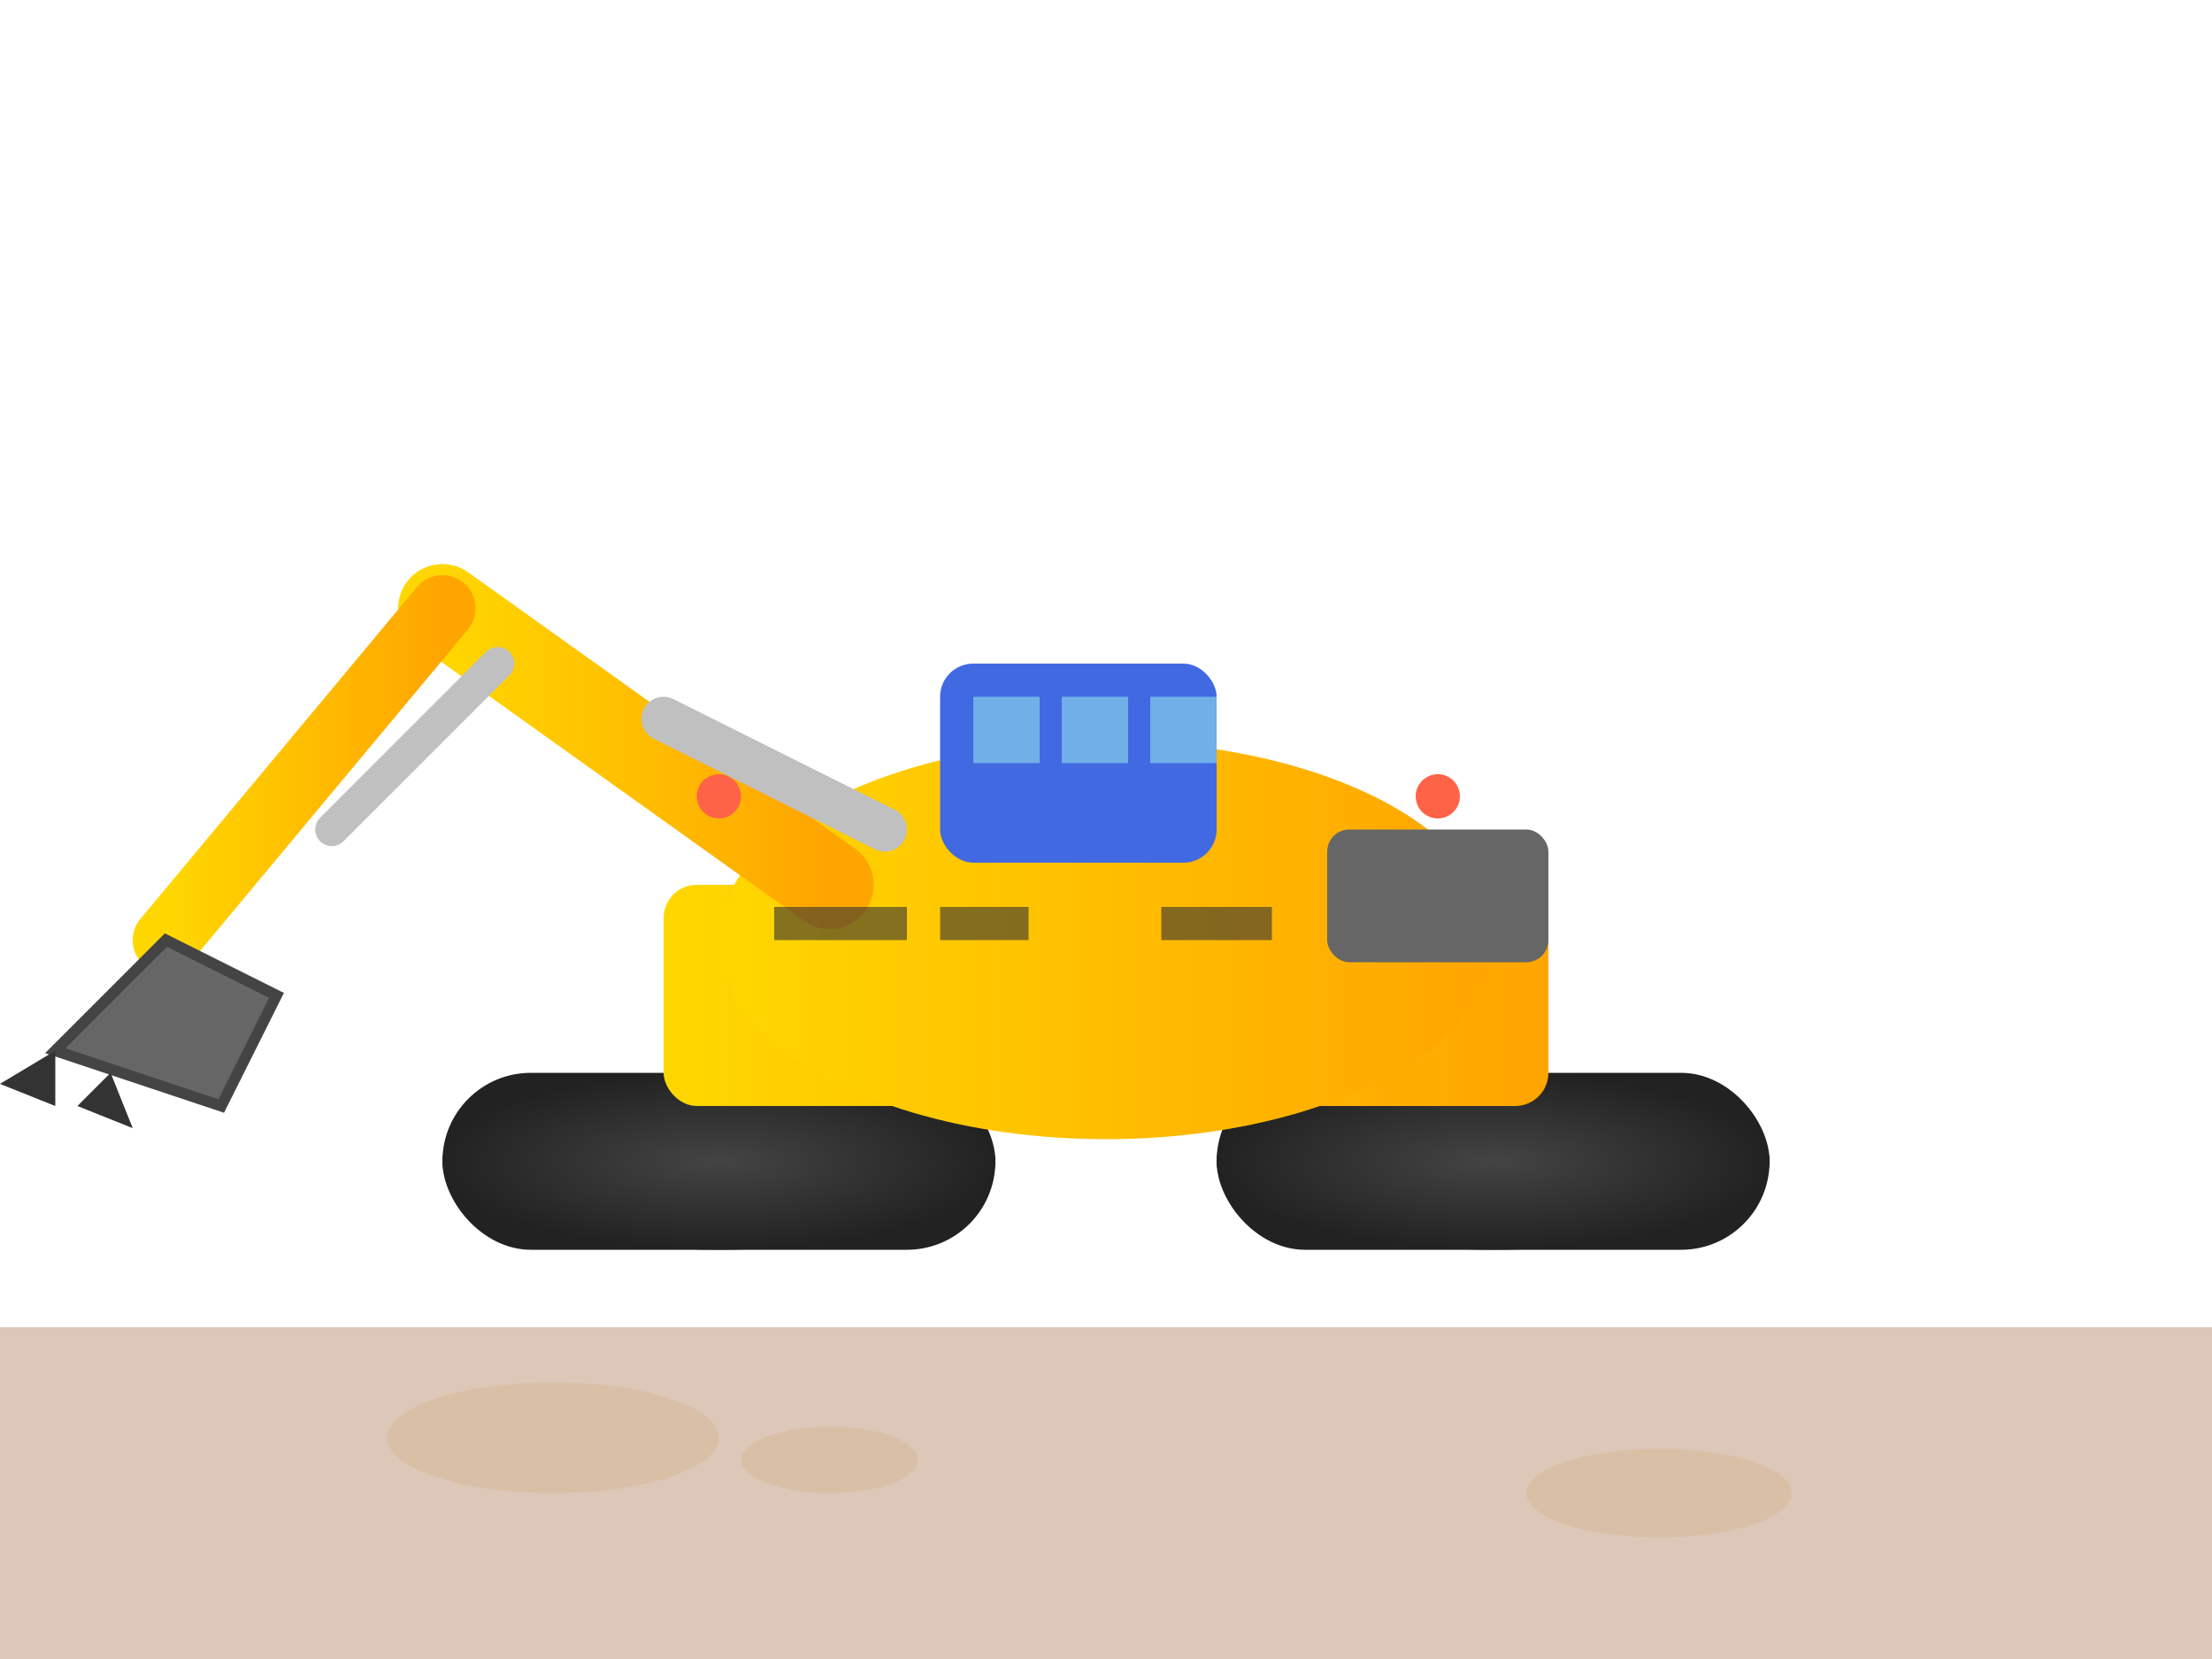 <svg xmlns="http://www.w3.org/2000/svg" viewBox="0 0 200 150" width="200" height="150">
  <defs>
    <linearGradient id="excavatorBody" x1="0%" y1="0%" x2="100%" y2="0%">
      <stop offset="0%" style="stop-color:#FFD700;stop-opacity:1" />
      <stop offset="100%" style="stop-color:#FFA500;stop-opacity:1" />
    </linearGradient>
    <radialGradient id="trackGradient" cx="50%" cy="50%" r="50%">
      <stop offset="0%" style="stop-color:#444;stop-opacity:1" />
      <stop offset="100%" style="stop-color:#222;stop-opacity:1" />
    </radialGradient>
  </defs>
  
  <!-- Ground -->
  <rect y="120" width="200" height="30" fill="#8B4513" opacity="0.3"/>
  
  <!-- Main excavator body -->
  <g transform="translate(100, 80)">
    <!-- Left track -->
    <ellipse cx="-35" cy="25" rx="25" ry="8" fill="url(#trackGradient)"/>
    <rect x="-60" y="17" width="50" height="16" fill="url(#trackGradient)" rx="8"/>
    
    <!-- Right track -->
    <ellipse cx="35" cy="25" rx="25" ry="8" fill="url(#trackGradient)"/>
    <rect x="10" y="17" width="50" height="16" fill="url(#trackGradient)" rx="8"/>
    
    <!-- Main chassis -->
    <rect x="-40" y="0" width="80" height="20" fill="url(#excavatorBody)" rx="3"/>
    
    <!-- Turret -->
    <ellipse cx="0" cy="5" rx="35" ry="18" fill="url(#excavatorBody)"/>
    
    <!-- Cabin -->
    <rect x="-15" y="-20" width="25" height="18" fill="#4169E1" rx="3"/>
    <!-- Cabin windows -->
    <rect x="-12" y="-17" width="6" height="6" fill="#87CEEB" opacity="0.7"/>
    <rect x="-4" y="-17" width="6" height="6" fill="#87CEEB" opacity="0.7"/>
    <rect x="4" y="-17" width="6" height="6" fill="#87CEEB" opacity="0.7"/>
    
    <!-- Boom (main arm) -->
    <line x1="-25" y1="0" x2="-60" y2="-25" stroke="url(#excavatorBody)" stroke-width="8" stroke-linecap="round"/>
    
    <!-- Stick (secondary arm) -->
    <line x1="-60" y1="-25" x2="-85" y2="5" stroke="url(#excavatorBody)" stroke-width="6" stroke-linecap="round"/>
    
    <!-- Bucket -->
    <path d="M-85 5 L-95 15 L-80 20 L-75 10 Z" fill="#666" stroke="#444" stroke-width="1"/>
    <!-- Bucket teeth -->
    <path d="M-95 15 L-100 18 L-95 20" fill="#333"/>
    <path d="M-90 17 L-93 20 L-88 22" fill="#333"/>
    
    <!-- Hydraulic cylinders -->
    <line x1="-20" y1="-5" x2="-40" y2="-15" stroke="#C0C0C0" stroke-width="4" stroke-linecap="round"/>
    <line x1="-55" y1="-20" x2="-70" y2="-5" stroke="#C0C0C0" stroke-width="3" stroke-linecap="round"/>
    
    <!-- Counterweight -->
    <rect x="20" y="-5" width="20" height="12" fill="#666" rx="2"/>
    
    <!-- Details and vents -->
    <rect x="-30" y="2" width="12" height="3" fill="#333" opacity="0.6"/>
    <rect x="-15" y="2" width="8" height="3" fill="#333" opacity="0.6"/>
    <rect x="5" y="2" width="10" height="3" fill="#333" opacity="0.6"/>
    
    <!-- Warning lights -->
    <circle cx="-35" cy="-8" r="2" fill="#FF6347"/>
    <circle cx="30" cy="-8" r="2" fill="#FF6347"/>
  </g>
  
  <!-- Movement dust effect -->
  <g opacity="0.4">
    <ellipse cx="50" cy="130" rx="15" ry="5" fill="#D2B48C"/>
    <ellipse cx="150" cy="135" rx="12" ry="4" fill="#D2B48C"/>
    <ellipse cx="75" cy="132" rx="8" ry="3" fill="#D2B48C"/>
  </g>
</svg>
